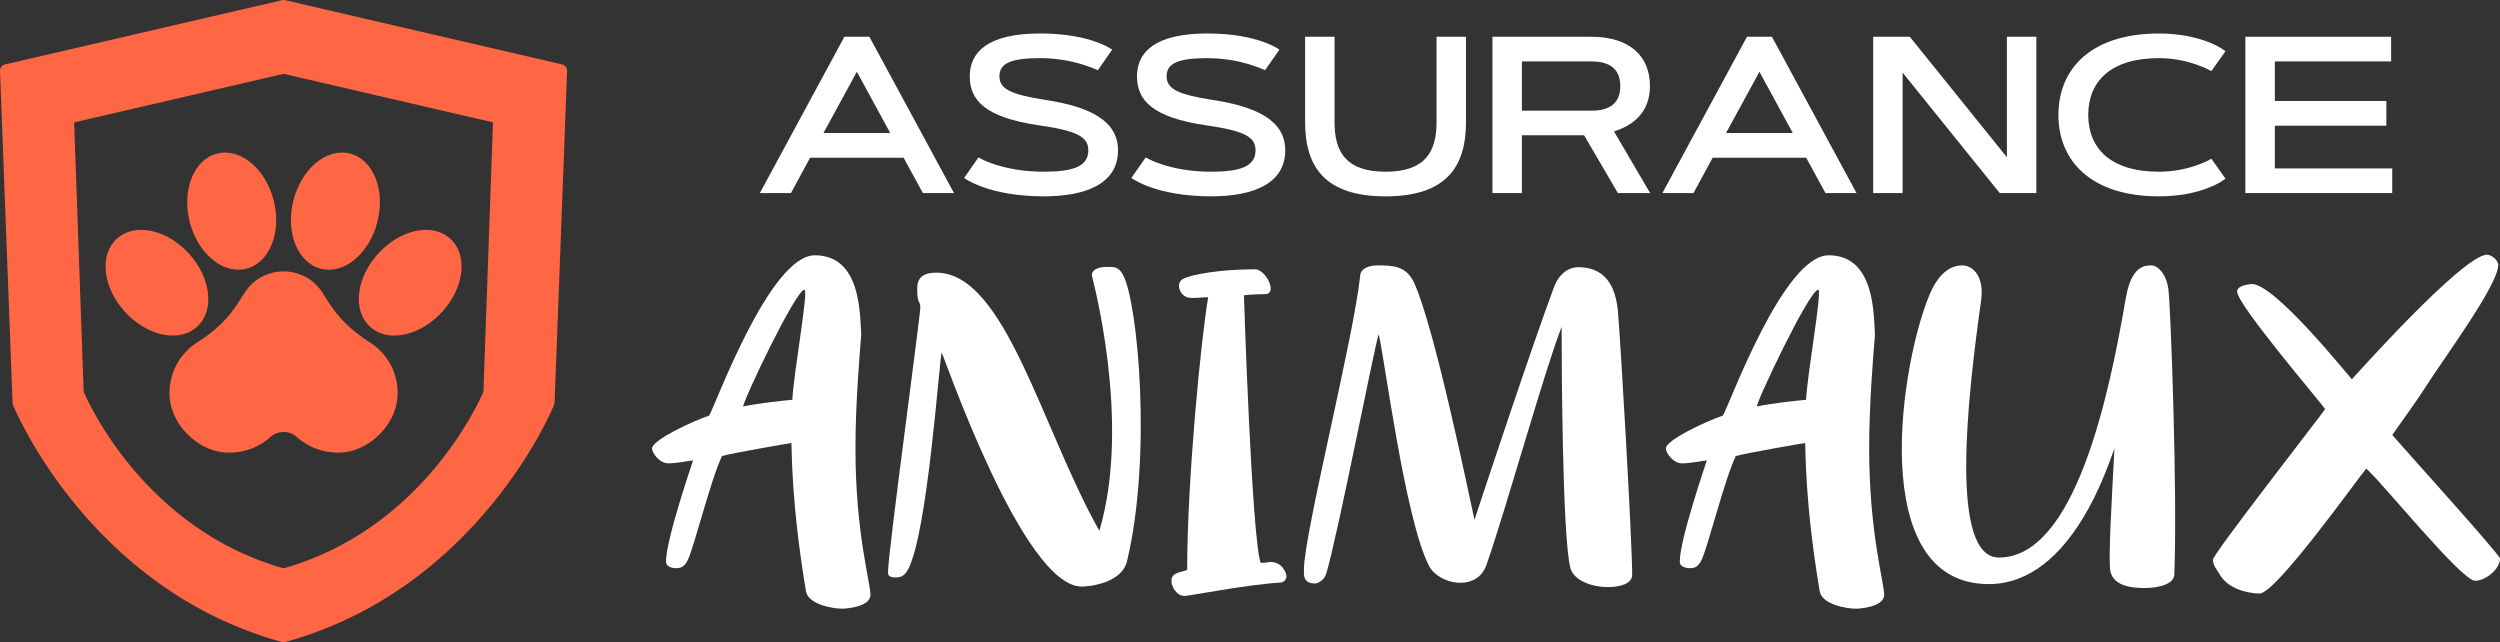<?xml version="1.0" encoding="utf-8"?>
<!-- Generator: Adobe Illustrator 16.0.0, SVG Export Plug-In . SVG Version: 6.00 Build 0)  -->
<!DOCTYPE svg PUBLIC "-//W3C//DTD SVG 1.1//EN" "http://www.w3.org/Graphics/SVG/1.1/DTD/svg11.dtd">
<svg version="1.1" id="Calque_1" xmlns="http://www.w3.org/2000/svg" xmlns:xlink="http://www.w3.org/1999/xlink" x="0px" y="0px"
	 width="218.855px" height="56.22px" viewBox="0 0 218.855 56.22" enable-background="new 0 0 218.855 56.22" xml:space="preserve">
<rect x="0" y="0" width="218.855" height="56.22" fill="#333333" stroke="none"/>
<g>
	<g>
		<g>
			<path fill="#FF6644" d="M49.22,5.642L24.95,0.015c-0.083-0.02-0.169-0.02-0.253,0L0.43,5.642C0.171,5.703-0.009,5.935,0,6.2
				l1.098,29.06c0.002,0.068,0.017,0.13,0.038,0.185C1.2,35.61,7.708,51.527,24.674,56.201c0.05,0.012,0.1,0.019,0.149,0.019
				c0.049,0,0.1-0.007,0.148-0.019c16.97-4.674,23.474-20.591,23.538-20.756c0.025-0.055,0.038-0.116,0.041-0.185L49.645,6.2
				C49.658,5.935,49.478,5.703,49.22,5.642z M42.32,34.294c-0.458,1.077-5.437,12.056-17.497,15.458
				C12.764,46.35,7.786,35.371,7.325,34.294L6.49,10.713l18.334-4.25l18.332,4.25L42.32,34.294z"/>
			<path fill="#FF6644" d="M32.344,29.95c-1.494-0.939-2.676-2.081-3.515-3.393l-0.597-0.935c-0.745-1.165-2.018-1.864-3.408-1.864
				c-1.389,0-2.662,0.699-3.409,1.864l-0.595,0.935c-0.841,1.313-2.021,2.454-3.516,3.393c-1.696,1.059-2.631,2.955-2.442,4.95
				c0.221,2.288,2.348,4.437,4.646,4.694c1.51,0.165,3.016-0.313,4.133-1.316c0.685-0.618,1.681-0.618,2.366,0
				c0.971,0.869,2.238,1.346,3.545,1.346c0.193,0,0.389-0.005,0.586-0.029c2.299-0.257,4.426-2.406,4.646-4.694
				C34.975,32.905,34.041,31.009,32.344,29.95z"/>
			<path fill="#FF6644" d="M28.083,23.522c0.234,0.059,0.469,0.089,0.707,0.089c0.803,0,1.617-0.333,2.351-0.969
				c0.894-0.774,1.571-1.923,1.903-3.235c0.706-2.779-0.372-5.455-2.4-5.964c-1.022-0.256-2.106,0.057-3.058,0.879
				c-0.894,0.776-1.569,1.925-1.903,3.236C24.977,20.337,26.055,23.012,28.083,23.522z"/>
			<path fill="#FF6644" d="M31.447,25.604c-0.158,1.246,0.189,2.315,0.973,3.016c0.56,0.501,1.286,0.755,2.104,0.755
				c0.324,0,0.665-0.04,1.013-0.119c1.153-0.275,2.29-0.979,3.198-1.987c0.906-1.005,1.488-2.205,1.635-3.375
				c0.158-1.246-0.189-2.314-0.973-3.016c-0.783-0.698-1.89-0.923-3.117-0.634c-1.153,0.274-2.29,0.978-3.198,1.986
				C32.175,23.234,31.593,24.435,31.447,25.604z"/>
			<path fill="#FF6644" d="M18.507,22.643c0.734,0.636,1.548,0.969,2.351,0.969c0.237,0,0.472-0.03,0.707-0.089
				c2.028-0.51,3.106-3.185,2.399-5.963c-0.332-1.311-1.007-2.46-1.901-3.236c-0.952-0.822-2.037-1.135-3.058-0.879
				c-2.029,0.51-3.108,3.186-2.401,5.964C16.938,20.719,17.611,21.868,18.507,22.643z"/>
			<path fill="#FF6644" d="M17.228,28.619c0.785-0.701,1.131-1.77,0.973-3.016c-0.147-1.168-0.729-2.37-1.636-3.374
				c-0.908-1.008-2.043-1.712-3.197-1.986c-1.227-0.289-2.334-0.064-3.118,0.634c-0.785,0.702-1.13,1.771-0.972,3.016
				c0.146,1.17,0.728,2.37,1.635,3.375c0.907,1.008,2.044,1.712,3.195,1.987c0.35,0.079,0.69,0.119,1.014,0.119
				C15.94,29.374,16.668,29.121,17.228,28.619z"/>
		</g>
	</g>
	<g>
		<g>
			<path fill="#FFFFFF" d="M79.104,13.81h-8.187l-1.676,3.092h-2.722L73.92,3.218h2.188l7.407,13.684h-2.723L79.104,13.81z
				 M72.089,11.645h5.844l-2.922-5.364L72.089,11.645z"/>
			<path fill="#FFFFFF" d="M96.105,6.147c-0.418-0.19-0.89-0.362-1.409-0.525c-0.89-0.265-2.147-0.532-3.647-0.532
				c-2.595,0-3.558,0.475-3.558,1.591c0,1.126,1.04,1.593,3.959,2.054c4.043,0.61,6.422,1.869,6.422,4.425
				c0,2.873-2.71,4.027-6.499,4.027c-2.423,0-4.171-0.4-5.305-0.801c-0.668-0.238-1.222-0.506-1.67-0.802l1.259-1.803
				c0.42,0.238,0.918,0.45,1.489,0.63c0.984,0.315,2.388,0.621,4.228,0.621c2.549,0,3.9-0.449,3.9-1.873
				c0-1.133-0.884-1.698-4.289-2.185c-4.785-0.688-6.091-2.223-6.091-4.294c0-2.079,1.53-3.75,6.155-3.75
				c2.225,0,3.807,0.352,4.828,0.708c0.603,0.209,1.097,0.448,1.487,0.705L96.105,6.147z"/>
			<path fill="#FFFFFF" d="M110.745,6.147c-0.418-0.19-0.89-0.362-1.413-0.525c-0.886-0.265-2.144-0.532-3.644-0.532
				c-2.598,0-3.561,0.475-3.561,1.591c0,1.126,1.044,1.593,3.96,2.054c4.047,0.61,6.425,1.869,6.425,4.425
				c0,2.873-2.711,4.027-6.499,4.027c-2.423,0-4.171-0.4-5.305-0.801c-0.668-0.238-1.223-0.506-1.669-0.802l1.256-1.803
				c0.422,0.238,0.92,0.45,1.489,0.63c0.983,0.315,2.389,0.621,4.229,0.621c2.545,0,3.9-0.449,3.9-1.873
				c0-1.133-0.883-1.698-4.293-2.185c-4.781-0.688-6.087-2.223-6.087-4.294c0-2.079,1.529-3.75,6.155-3.75
				c2.225,0,3.807,0.352,4.829,0.708c0.602,0.209,1.097,0.448,1.486,0.705L110.745,6.147z"/>
			<path fill="#FFFFFF" d="M114.252,10.688v-7.47h2.577v7.47c0,2.548,0.943,4.345,4.466,4.345c3.52,0,4.464-1.796,4.464-4.345v-7.47
				h2.577v7.47c0,3.922-1.735,6.5-7.041,6.5C115.99,17.188,114.252,14.611,114.252,10.688z"/>
			<path fill="#FFFFFF" d="M130.651,16.902V3.218h8.653c3.332,0,5.137,1.67,5.137,4.315c0,2.402-1.624,3.51-3.152,3.967l3.167,5.402
				h-2.823l-2.957-5.058h-5.447v5.058H130.651z M133.229,5.375v4.313h6.076c1.604,0,2.538-0.641,2.538-2.155
				c0-1.5-0.935-2.158-2.538-2.158H133.229z"/>
			<path fill="#FFFFFF" d="M158.118,13.81h-8.189l-1.68,3.092h-2.72l7.405-13.684h2.184l7.407,13.684h-2.721L158.118,13.81z
				 M151.101,11.645h5.842l-2.918-5.364L151.101,11.645z"/>
			<path fill="#FFFFFF" d="M163.981,3.218h3.206l8.5,10.545V3.218h2.579v13.684h-3.206L166.56,6.358v10.544h-2.578V3.218z"/>
			<path fill="#FFFFFF" d="M188.994,15.033c1.35,0,2.494-0.27,3.301-0.563c0.477-0.163,0.909-0.354,1.292-0.574l1.238,1.747
				c-0.393,0.296-0.869,0.553-1.432,0.772c-0.963,0.393-2.414,0.772-4.399,0.772c-5.837,0-8.795-3.004-8.795-7.128
				c0-4.121,2.958-7.127,8.795-7.127c1.977,0,3.437,0.392,4.399,0.773c0.563,0.227,1.039,0.486,1.432,0.772l-1.238,1.747
				c-0.383-0.209-0.815-0.401-1.292-0.563c-0.807-0.296-1.951-0.571-3.301-0.571c-4.302,0-6.185,2.107-6.185,4.969
				C182.81,12.923,184.692,15.033,188.994,15.033z"/>
			<path fill="#FFFFFF" d="M208.906,8.839v2.166h-9.761v3.74h10.277v2.157h-12.857V3.218h12.76v2.157h-10.18v3.464H208.906z"/>
		</g>
		<g>
			<path fill="#FFFFFF" d="M75.393,29.325c-0.125,1.562-0.505,5.906-0.505,9.932c0,7.394,1.311,11.719,1.311,12.813
				s-2.237,1.217-2.46,1.217c-0.801,0-2.986-0.359-3.182-1.528c-1.316-7.838-1.23-12.435-1.273-12.979
				c-0.174,0.017-5.445,0.935-6.078,1.142c-1,2.084-2.438,7.993-3.01,9.131c-0.243,0.484-0.524,0.688-0.977,0.688
				c-0.159,0-0.915-0.027-0.915-0.58c0-1.956,2.291-8.582,2.368-8.853c-0.321,0.019-1.432,0.255-2.167,0.255
				c-0.794,0-1.423-0.933-1.423-1.307c0-0.748,3.675-2.442,5-2.876c0.569-0.948,5.299-14.032,9.253-14.032
				C75.405,22.35,75.276,27.533,75.393,29.325z M70.424,25.362c-0.768,0-5.468,9.911-5.358,10.218
				c1.441-0.295,3.344-0.49,4.297-0.583C69.488,32.558,70.807,25.362,70.424,25.362z"/>
			<path fill="#FFFFFF" d="M98.665,49.114c-0.462,1.948-3.304,2.234-3.969,2.234c-5.144,0-12.006-20.052-12.266-20.493
				c-0.236,1.181-1.236,15.634-2.897,18.919c-0.361,0.716-0.707,0.772-1.19,0.772c-0.572,0-0.603-0.243-0.603-0.476
				c0-1.697,2.827-22.335,2.827-23.171c0-0.624-0.273-0.169-0.273-1.631c0-0.848,0.376-1.398,1.683-1.398
				c6.021,0,9.191,13.605,14.263,22.596c2.852-9.564-0.661-22.306-0.661-22.363c0-0.046-0.054-0.736,1.352-0.736
				c0.488,0,0.969-0.078,1.381,0.691C99.618,26.492,100.86,39.923,98.665,49.114z"/>
			<path fill="#FFFFFF" d="M105.769,26.021c-0.27-0.019-1.149,0.108-1.654,0.045c-0.841-0.103-1.275-1.31-0.496-1.682
				c0.727-0.348,3.127-0.809,6.266-0.809c0.585,0,1.35,0.961,1.35,1.676c0,0.515-0.404,0.5-0.544,0.5
				c-0.016,0-1.089,0.005-1.793,0.099c0,0.307,0.689,21.27,1.461,23.417c0.254,0.027,0.778-0.073,0.852-0.073
				c1.077,0,1.408,1.016,1.408,1.254c0,0.091-0.058,0.534-0.573,0.556c-2.916,0.172-7.946,1.167-8.345,1.167
				c-0.694,0-1.152-0.806-1.152-1.325c0-0.776,0.885-0.725,1.38-0.961C103.92,42.028,105.165,29.441,105.769,26.021z"/>
			<path fill="#FFFFFF" d="M142.885,50.308c0,0.804-1.054,1.088-2.17,1.088c-1.262,0-2.947-0.538-3.24-1.674
				c-0.713-2.755-0.767-18.12-0.767-21.109c-1.552,3.986-4.857,15.924-6.577,20.831c-0.847,2.425-4.184,1.719-5.026,0.104
				c-2.139-4.088-4.01-19.023-4.417-20.287c-0.32,0.89-3.645,17.907-4.587,20.959c-0.187,0.608-0.765,0.859-0.958,0.859
				c-1.091,0-0.994-0.758-0.994-1.231c0-3.067,4.326-20.131,4.922-25.679c0.003-0.668,0.805-0.938,1.49-0.938
				c1.38,0,2.541,0.044,3.222,1.503c1.775,3.782,4.855,18.771,5.297,20.773c0.909-2.771,5.152-15.541,6.963-20.377
				c0.457-1.219,1.34-1.739,2.09-1.739c1.625,0,3.219,0.727,3.501,3.852C141.886,30.072,142.885,47.451,142.885,50.308z"/>
			<path fill="#FFFFFF" d="M164.138,29.325c-0.128,1.562-0.507,5.906-0.507,9.932c0,7.394,1.313,11.719,1.313,12.813
				s-2.235,1.217-2.46,1.217c-0.809,0-2.986-0.359-3.184-1.528c-1.317-7.838-1.226-12.435-1.272-12.979
				c-0.177,0.017-5.445,0.935-6.074,1.142c-1,2.084-2.442,7.993-3.012,9.131c-0.246,0.484-0.522,0.688-0.979,0.688
				c-0.156,0-0.912-0.027-0.912-0.58c0-1.956,2.291-8.582,2.365-8.853c-0.315,0.019-1.431,0.255-2.167,0.255
				c-0.793,0-1.419-0.933-1.419-1.307c0-0.748,3.677-2.442,4.999-2.876c0.567-0.948,5.298-14.032,9.25-14.032
				C164.146,22.35,164.02,27.533,164.138,29.325z M159.168,25.362c-0.769,0-5.469,9.911-5.358,10.218
				c1.443-0.295,3.344-0.49,4.299-0.583C158.234,32.558,159.55,25.362,159.168,25.362z"/>
			<path fill="#FFFFFF" d="M185.101,39.281c-0.411,0.9-3.578,11.851-11.002,11.851c-10.835,0-7.689-19.641-5.102-25.52
				c0.462-1.049,1.347-2.379,2.767-2.379c1.024,0,1.953,1.053,1.664,3.083c-1.214,8.646-2.778,22.492,1.565,22.492
				c6.658,0,9.636-14.135,11.109-22.735c0.49-2.849,1.704-2.84,2.228-2.84c0.555,0,1.279,0.686,1.489,2.025
				c0.193,1.229,0.811,17.877,0.524,25.049c-0.036,0.833-1.365,1.171-2.606,1.171c-1.812,0-2.718-0.484-2.977-1.404
				C184.524,49.255,184.903,43.147,185.101,39.281z"/>
			<path fill="#FFFFFF" d="M207.145,41.02c-0.854,1.029-7.909,10.939-9.336,10.939c-0.126,0-2.607-0.023-3.541-1.752
				c-0.108-0.209-0.546-0.688-0.546-1.208c0-0.507,9.576-12.77,9.824-13.185c-0.209-0.393-7.705-9.126-7.705-10.292
				c0-0.575,1.21-0.657,1.303-0.657c2.021,0,8.451,8.042,8.742,8.336c0.218-0.221,9.725-10.901,11.834-10.901
				c0.374,0,0.98,0.449,0.98,0.908c0,1.732-4.786,8.201-6.319,10.605c-0.962,1.517-2.731,3.91-2.952,4.271
				c0.587,0.709,9.427,10.469,9.427,10.818c0,0.893-1.233,1.939-2.177,1.939C215.479,50.839,208.576,42.27,207.145,41.02z"/>
		</g>
	</g>
</g>
</svg>

